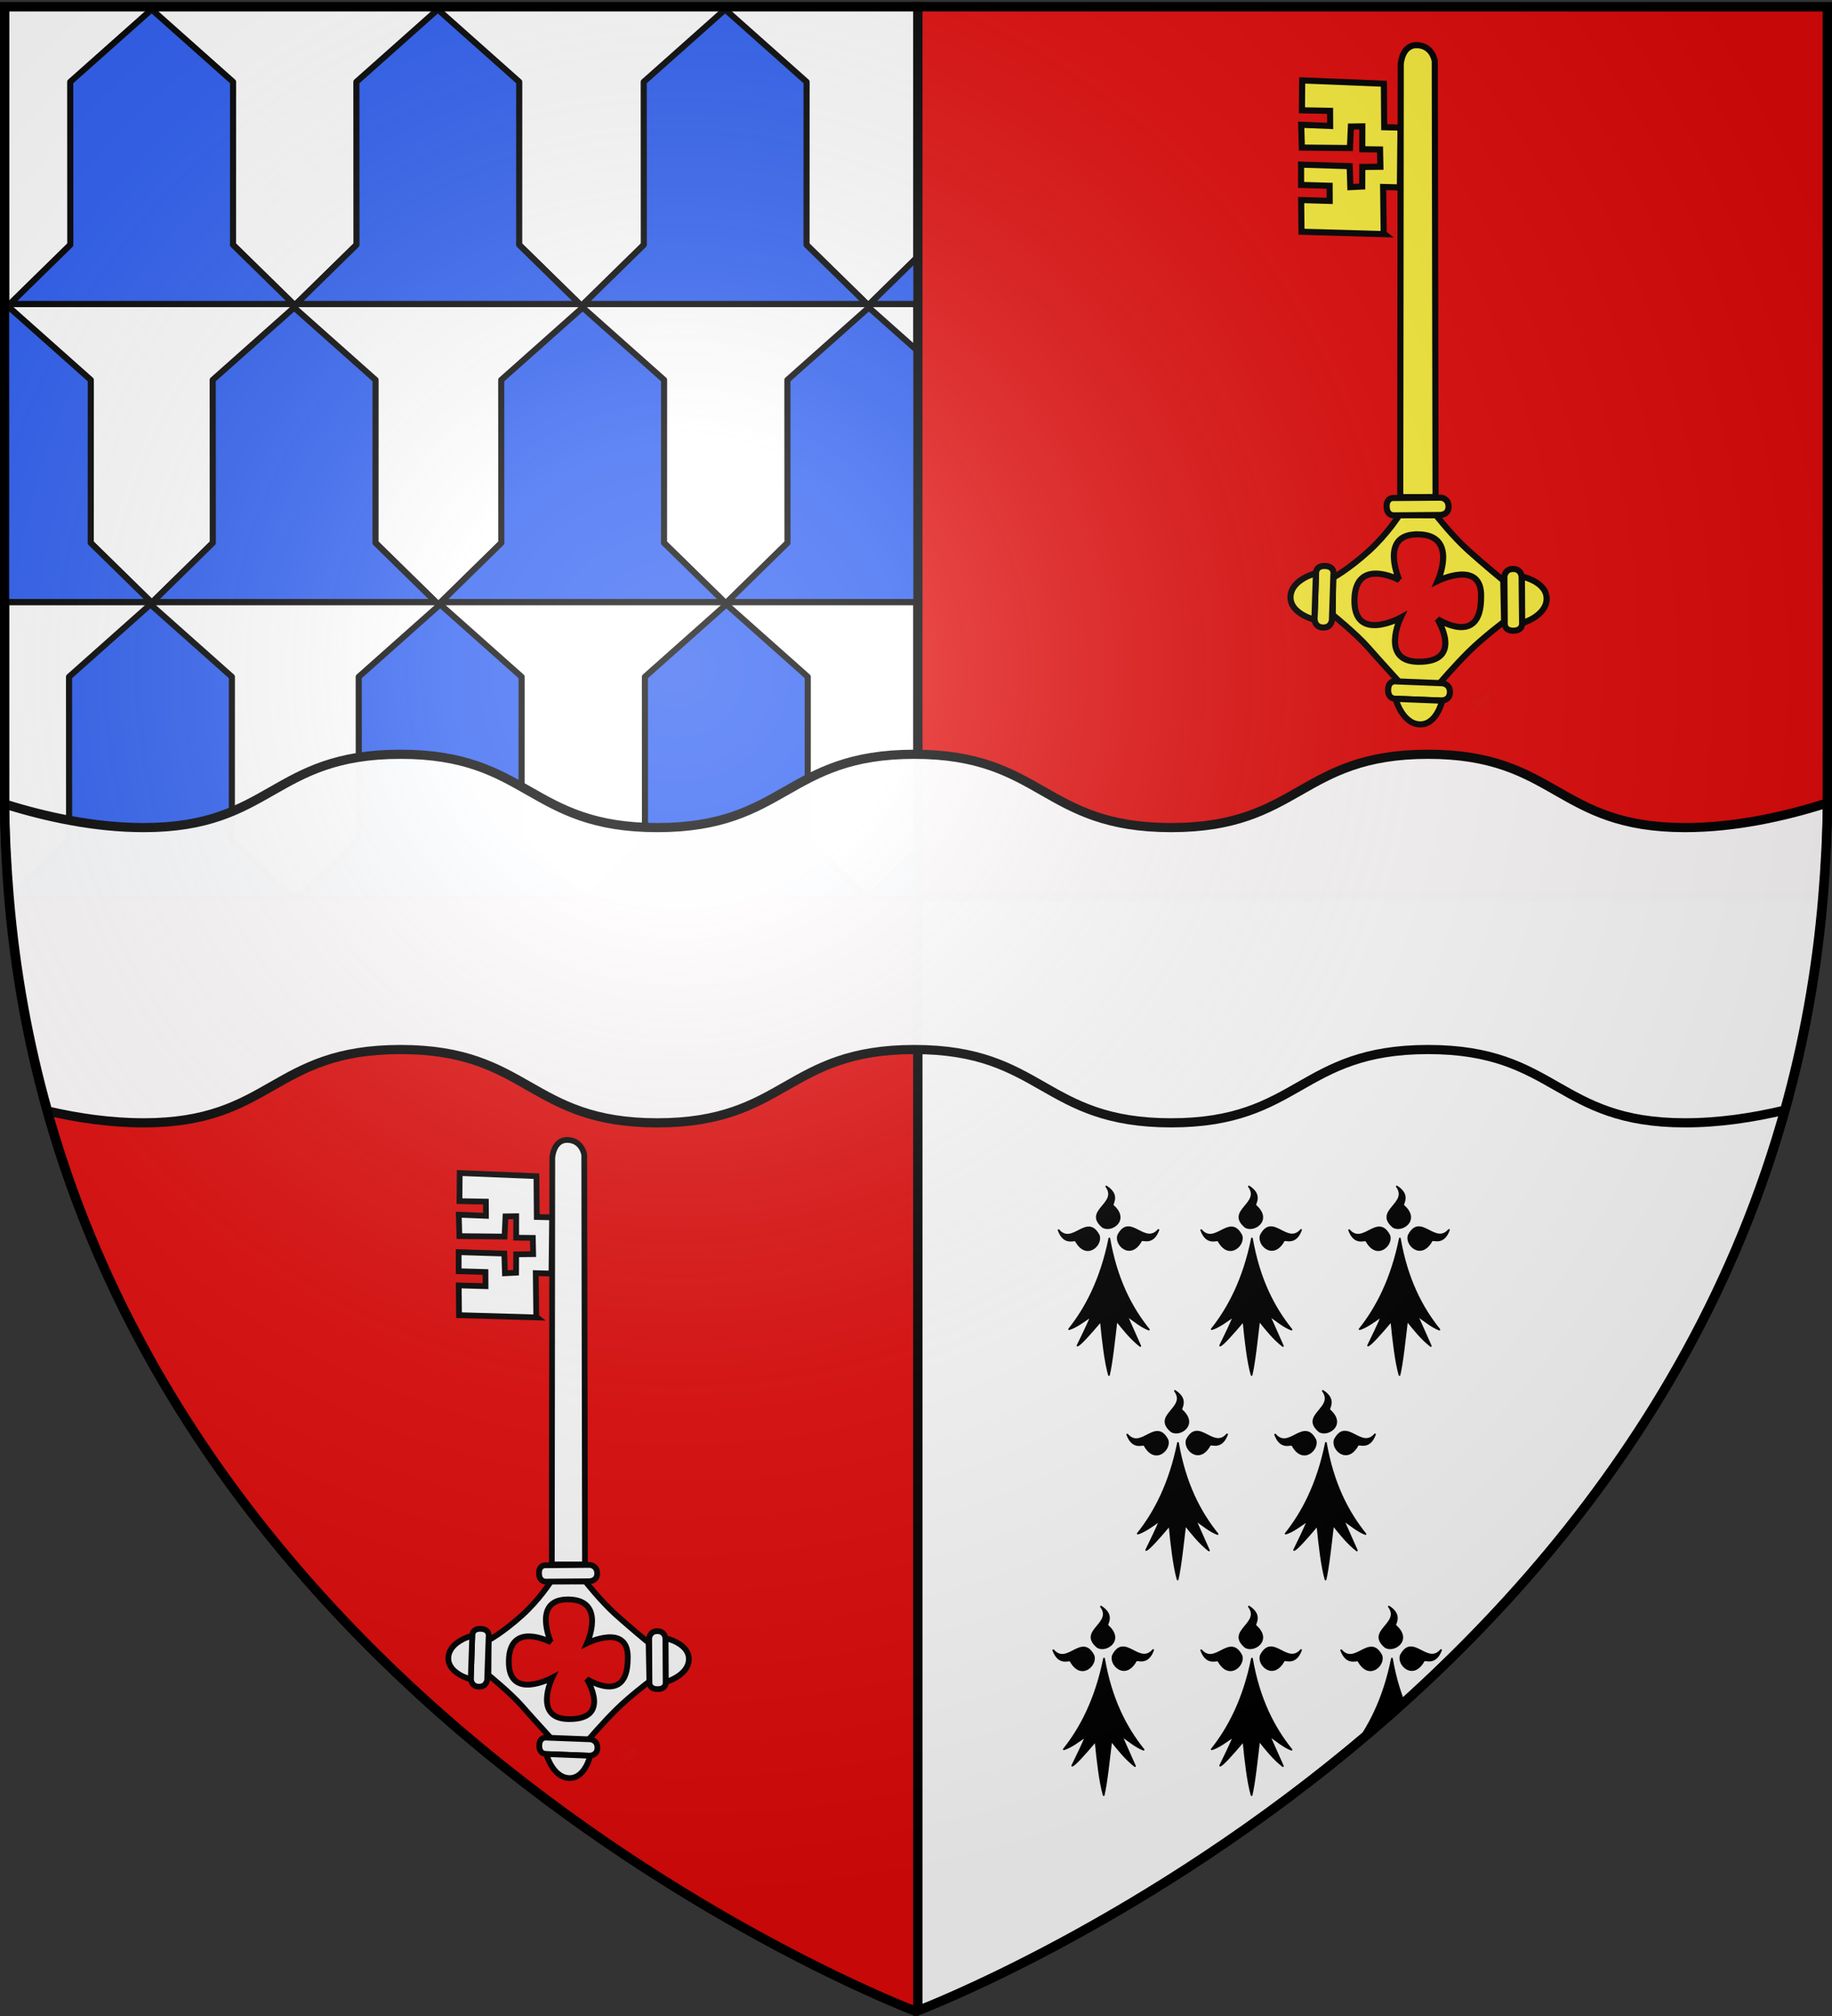 <svg xmlns="http://www.w3.org/2000/svg" xmlns:xlink="http://www.w3.org/1999/xlink" width="600" height="660" version="1.0"><rect width="100%" height="100%" fill="#333333" stroke="none"/><desc>Flag of Canton of Valais (Wallis)</desc><defs><clipPath id="b" clipPathUnits="userSpaceOnUse"><path d="M300.625 2.188H1.5v258.53c0 11.214.616 22.068 1.5 32.75h297.625z" style="fill:#fff;fill-opacity:1;fill-rule:evenodd;stroke:#000;stroke-width:3;stroke-linecap:butt;stroke-linejoin:miter;stroke-opacity:1"/></clipPath><clipPath id="e" clipPathUnits="userSpaceOnUse"><path d="M-436.775-1173.695v1914.6c18.004-6.827 1442.634-552.022 1555.562-1914.6z" style="fill:#fff;fill-opacity:1;fill-rule:evenodd;stroke:#000;stroke-width:15.746;stroke-linecap:butt;stroke-linejoin:miter;stroke-opacity:1"/></clipPath><radialGradient xlink:href="#a" id="f" cx="221.445" cy="226.331" r="300" fx="221.445" fy="226.331" gradientTransform="matrix(1.353 0 0 1.349 -77.63 -85.747)" gradientUnits="userSpaceOnUse"/><linearGradient id="a"><stop offset="0" style="stop-color:white;stop-opacity:.314"/><stop offset=".19" style="stop-color:white;stop-opacity:.251"/><stop offset=".6" style="stop-color:#6b6b6b;stop-opacity:.125"/><stop offset="1" style="stop-color:black;stop-opacity:.125"/></linearGradient></defs><g style="display:inline"><path d="M300.625 293.469H3C24.519 553.552 297.128 657.39 299.563 658.313l.437.187.625-.25z" style="fill:#e20909;fill-opacity:1;fill-rule:evenodd;stroke:#000;stroke-width:3;stroke-linecap:butt;stroke-linejoin:miter;stroke-opacity:1"/><path d="M300.625 293.469V658.25c3.43-1.3 274.86-105.175 296.375-364.781zM300.625 2.188H1.5v258.53c0 11.214.616 22.068 1.5 32.75h297.625z" style="fill:#fff;fill-opacity:1;fill-rule:evenodd;stroke:#000;stroke-width:3;stroke-linecap:butt;stroke-linejoin:miter;stroke-opacity:1"/><g clip-path="url(#b)"><g id="c" style="fill:#2b5df2;fill-opacity:1;stroke:#000;stroke-width:4.044"><path d="M321.005 619.192h107.888l40 39.18H281.005z" style="fill:#2b5df2;fill-opacity:1;fill-rule:nonzero;stroke:#000;stroke-width:4.044;stroke-linecap:round;stroke-linejoin:round;stroke-miterlimit:4;stroke-opacity:1" transform="matrix(.494 0 0 .494 -135.553 -225.726)"/><path d="m321.005 619.192-.056-108 53.986-48 53.986 48-.028 108 40 39.18H281.005z" style="fill:#2b5df2;fill-opacity:1;fill-rule:nonzero;stroke:#000;stroke-width:4.044;stroke-linecap:round;stroke-linejoin:round;stroke-miterlimit:4;stroke-opacity:1" transform="matrix(.494 0 0 .494 -135.553 -225.726)"/></g><use xlink:href="#c" width="600" height="660" transform="translate(93.723)"/><use xlink:href="#c" width="600" height="660" transform="translate(187.83)"/><use xlink:href="#c" width="600" height="660" transform="translate(281.553)"/><use xlink:href="#c" width="600" height="660" transform="translate(-46.597 97.58)"/><use xlink:href="#c" width="600" height="660" transform="translate(46.668 97.58)"/><use xlink:href="#c" width="600" height="660" transform="translate(141.162 97.58)"/><use xlink:href="#c" width="600" height="660" transform="translate(234.885 97.58)"/><use xlink:href="#c" width="600" height="660" transform="translate(-.386 194.773)"/><use xlink:href="#c" width="600" height="660" transform="translate(94.494 194.773)"/><use xlink:href="#c" width="600" height="660" transform="translate(188.216 194.773)"/><use xlink:href="#c" width="600" height="660" transform="translate(280.782 194.773)"/></g><path d="M300.625 2.188v291.28H597c.886-10.685 1.5-21.532 1.5-32.75V2.189z" style="fill:#e20909;fill-opacity:1;fill-rule:evenodd;stroke:#000;stroke-width:3;stroke-linecap:butt;stroke-linejoin:miter;stroke-opacity:1"/><path d="M131.156 246.938c-42.07 0-42.055 24-84.125 24-15.924 0-31.857-3.445-45.5-7.72.084 10.329.651 20.366 1.469 30.25 2.054 24.83 6.416 48.223 12.594 70.25 10.014 2.319 20.729 3.876 31.437 3.876 42.07 0 42.055-24 84.125-24s42.055 24 84.125 24 42.087-24 84.157-24 42.055 24 84.125 24 42.086-24 84.156-24 42.055 24 84.125 24c11.145 0 22.293-1.68 32.656-4.156 6.135-21.945 10.45-45.245 12.5-69.97.829-9.998 1.396-20.142 1.469-30.593-13.889 4.438-30.26 8.062-46.625 8.063-42.07 0-42.055-24-84.125-24s-42.087 24-84.156 24-42.056-24-84.125-24-42.087 24-84.157 24-42.055-24-84.125-24z" style="fill:#fff;fill-opacity:.989;stroke:#000;stroke-width:3"/><g style="fill:#fcef3c;fill-opacity:1;stroke:#000;stroke-width:4.855;stroke-miterlimit:4;stroke-dasharray:none;stroke-opacity:1"><path d="M574.935 953.886c-.605.789-1.338 1.5-2.024 2.227-.892 1.138-1.97 2.095-3.025 3.074-1.078.748-2.238 1.37-3.372 2.03-.917.88-1.526.258-2.462.225-.87-.494-1.635-1.145-2.43-1.747l2.248 7.464c.859.614 1.664 1.327 2.663 1.71 1.155.01 2.057.37 3.077-.53 1.168-.696 2.358-1.355 3.484-2.117 1.086-.993 2.205-1.952 3.104-3.13.712-.693 1.386-1.428 2.21-1.993z" style="opacity:.01;fill:#fcef3c;fill-opacity:1;stroke:#000;stroke-width:4.855;stroke-miterlimit:4;stroke-dasharray:none;stroke-opacity:1;display:inline" transform="matrix(.412 0 0 .412 250.433 -167.234)"/><g style="fill:#fcef3c;fill-opacity:1;stroke:#000;stroke-width:6.502;stroke-miterlimit:4;stroke-dasharray:none;stroke-opacity:1"><path d="m133.94 681.405-29.36 38.128s-6.248 6.091 2.225 12.616 12.69-1.649 12.69-1.649l29.612-38.454s4.693-6.77-2.477-12.29-12.69 1.649-12.69 1.649z" style="fill:#fcef3c;fill-opacity:1;fill-rule:evenodd;stroke:#000;stroke-width:6.502;stroke-linecap:butt;stroke-linejoin:miter;stroke-miterlimit:4;stroke-dasharray:none;stroke-opacity:1" transform="matrix(-.245 -.189 -.186 .242 657.96 49.486)"/><path d="M104.221 719.872s-15.63-21.544-5.05-36.366c10.815-15.152 35.355-3.03 35.355-3.03z" style="fill:#fcef3c;fill-opacity:1;fill-rule:evenodd;stroke:#000;stroke-width:6.502;stroke-linecap:butt;stroke-linejoin:miter;stroke-miterlimit:4;stroke-dasharray:none;stroke-opacity:1" transform="matrix(-.245 -.189 -.186 .242 657.96 49.486)"/></g><path d="M504.5 815.281s-9.72 15.338-24.469 28.657c-16.146 14.58-28.25 21.062-28.25 21.062l-.187 29.438s18.867 15.338 27.937 25.687 25.344 28.156 25.344 28.156l31.156 1.157s12.226-14.35 23.688-25.688 28.093-23.844 28.093-23.844l-.656-32.781s-15.232-12.523-27.593-23.625c-13.031-11.703-25.813-28.125-25.813-28.125zm14.906 15.219c32.286.418 15.688 36.969 15.688 36.969s35.804-17.646 34.406 13.343c-.083 39.446-34.656 17.032-34.656 17.032s21.583 34.398-15.469 33.906c-30.34-.403-13.813-35-13.812-35 0 0-37.192 20.134-36.72-14.094.478-34.524 35.595-15.937 35.594-15.937s-15.752-35.545 13.375-36.188c.538-.012 1.082-.038 1.594-.031z" style="fill:#fcef3c;fill-opacity:1;fill-rule:evenodd;stroke:#000;stroke-width:4.855;stroke-linecap:butt;stroke-linejoin:miter;stroke-miterlimit:4;stroke-dasharray:none;stroke-opacity:1" transform="matrix(.412 0 0 .412 250.433 -167.234)"/><g style="fill:#fcef3c;fill-opacity:1;stroke:#000;stroke-width:6.502;stroke-miterlimit:4;stroke-dasharray:none;stroke-opacity:1;display:inline"><g style="fill:#fcef3c;fill-opacity:1;stroke:#000;stroke-width:6.502;stroke-miterlimit:4;stroke-dasharray:none;stroke-opacity:1"><path d="m133.94 681.405-29.36 38.128s-6.248 6.091 2.225 12.616 12.69-1.649 12.69-1.649l29.612-38.454s4.693-6.77-2.477-12.29-12.69 1.649-12.69 1.649z" style="fill:#fcef3c;fill-opacity:1;fill-rule:evenodd;stroke:#000;stroke-width:6.502;stroke-linecap:butt;stroke-linejoin:miter;stroke-miterlimit:4;stroke-dasharray:none;stroke-opacity:1" transform="matrix(.194 -.236 -.239 -.197 608.884 395.193)"/><path d="M104.221 719.872s-15.63-21.544-5.05-36.366c10.815-15.152 35.355-3.03 35.355-3.03z" style="fill:#fcef3c;fill-opacity:1;fill-rule:evenodd;stroke:#000;stroke-width:6.502;stroke-linecap:butt;stroke-linejoin:miter;stroke-miterlimit:4;stroke-dasharray:none;stroke-opacity:1" transform="matrix(.194 -.236 -.239 -.197 608.884 395.193)"/></g></g><g style="fill:#fcef3c;fill-opacity:1;stroke:#000;stroke-width:6.502;stroke-miterlimit:4;stroke-dasharray:none;stroke-opacity:1;display:inline"><path d="m133.94 681.405-29.36 38.128s-6.248 6.091 2.225 12.616 12.69-1.649 12.69-1.649l29.612-38.454s4.693-6.77-2.477-12.29-12.69 1.649-12.69 1.649z" style="fill:#fcef3c;fill-opacity:1;fill-rule:evenodd;stroke:#000;stroke-width:6.502;stroke-linecap:butt;stroke-linejoin:miter;stroke-miterlimit:4;stroke-dasharray:none;stroke-opacity:1" transform="matrix(.238 .198 .196 -.234 265.095 335.471)"/><path d="M104.221 719.872s-15.63-21.544-5.05-36.366c10.815-15.152 35.355-3.03 35.355-3.03z" style="fill:#fcef3c;fill-opacity:1;fill-rule:evenodd;stroke:#000;stroke-width:6.502;stroke-linecap:butt;stroke-linejoin:miter;stroke-miterlimit:4;stroke-dasharray:none;stroke-opacity:1" transform="matrix(.238 .198 .196 -.234 265.095 335.471)"/></g><path d="m537.022 815.125-35.988.295s-6.439.973-6.613-6.997 6.62-6.8 6.62-6.8l36.295-.298s6.159.256 6.306 7c.147 6.745-6.62 6.8-6.62 6.8zM532.693 454.509s-1.666-12.186-13.897-12.71-13.146 15.012-13.146 15.012l-.403 344.124 28.07-.048zM504.957 554.85l-13.307-.358.446 36.963.652.513-66.009-1.926-.264-25.177 22.69.663-.058-12.01-22.69-.663.005-16.12 38.614 1.208.547 16.645 9.435-.48.08-15.542 14.365-.157-.279-13.744-14.113-.165.038-18.176-9.082.146-.764 17.086-38.215-.375-.54-18.11 23.017.918-.06-12.01-22.363-.406.208-23.765 64.925 2.635.281 34.554 12.956.295z" style="fill:#fcef3c;fill-opacity:1;fill-rule:evenodd;stroke:#000;stroke-width:4.855;stroke-linecap:butt;stroke-linejoin:miter;stroke-miterlimit:4;stroke-dasharray:none;stroke-opacity:1;display:inline" transform="matrix(.412 0 0 .412 250.433 -167.234)"/></g><g style="fill:#fff;fill-opacity:1;stroke:#000;stroke-width:4.855;stroke-miterlimit:4;stroke-dasharray:none;stroke-opacity:1"><path d="M574.935 953.886c-.605.789-1.338 1.5-2.024 2.227-.892 1.138-1.97 2.095-3.025 3.074-1.078.748-2.238 1.37-3.372 2.03-.917.88-1.526.258-2.462.225-.87-.494-1.635-1.145-2.43-1.747l2.248 7.464c.859.614 1.664 1.327 2.663 1.71 1.155.01 2.057.37 3.077-.53 1.168-.696 2.358-1.355 3.484-2.117 1.086-.993 2.205-1.952 3.104-3.13.712-.693 1.386-1.428 2.21-1.993z" style="opacity:.01;fill:#fff;fill-opacity:1;stroke:#000;stroke-width:4.855;stroke-miterlimit:4;stroke-dasharray:none;stroke-opacity:1;display:inline" transform="matrix(.387 0 0 .387 -14.806 202.218)"/><g style="fill:#fff;fill-opacity:1;stroke:#000;stroke-width:6.502;stroke-miterlimit:4;stroke-dasharray:none;stroke-opacity:1"><path d="m133.94 681.405-29.36 38.128s-6.248 6.091 2.225 12.616 12.69-1.649 12.69-1.649l29.612-38.454s4.693-6.77-2.477-12.29-12.69 1.649-12.69 1.649z" style="fill:#fff;fill-opacity:1;fill-rule:evenodd;stroke:#000;stroke-width:6.502;stroke-linecap:butt;stroke-linejoin:miter;stroke-miterlimit:4;stroke-dasharray:none;stroke-opacity:1" transform="matrix(-.23 -.178 -.175 .227 368.021 405.804)"/><path d="M104.221 719.872s-15.63-21.544-5.05-36.366c10.815-15.152 35.355-3.03 35.355-3.03z" style="fill:#fff;fill-opacity:1;fill-rule:evenodd;stroke:#000;stroke-width:6.502;stroke-linecap:butt;stroke-linejoin:miter;stroke-miterlimit:4;stroke-dasharray:none;stroke-opacity:1" transform="matrix(-.23 -.178 -.175 .227 368.021 405.804)"/></g><path d="M504.5 815.281s-9.72 15.338-24.469 28.657c-16.146 14.58-28.25 21.062-28.25 21.062l-.187 29.438s18.867 15.338 27.937 25.687 25.344 28.156 25.344 28.156l31.156 1.157s12.226-14.35 23.688-25.688 28.093-23.844 28.093-23.844l-.656-32.781s-15.232-12.523-27.593-23.625c-13.031-11.703-25.813-28.125-25.813-28.125zm14.906 15.219c32.286.418 15.688 36.969 15.688 36.969s35.804-17.646 34.406 13.343c-.083 39.446-34.656 17.032-34.656 17.032s21.583 34.398-15.469 33.906c-30.34-.403-13.813-35-13.812-35 0 0-37.192 20.134-36.72-14.094.478-34.524 35.595-15.937 35.594-15.937s-15.752-35.545 13.375-36.188c.538-.012 1.082-.038 1.594-.031z" style="fill:#fff;fill-opacity:1;fill-rule:evenodd;stroke:#000;stroke-width:4.855;stroke-linecap:butt;stroke-linejoin:miter;stroke-miterlimit:4;stroke-dasharray:none;stroke-opacity:1" transform="matrix(.387 0 0 .387 -14.806 202.218)"/><g style="fill:#fff;fill-opacity:1;stroke:#000;stroke-width:6.502;stroke-miterlimit:4;stroke-dasharray:none;stroke-opacity:1;display:inline"><g style="fill:#fff;fill-opacity:1;stroke:#000;stroke-width:6.502;stroke-miterlimit:4;stroke-dasharray:none;stroke-opacity:1"><path d="m133.94 681.405-29.36 38.128s-6.248 6.091 2.225 12.616 12.69-1.649 12.69-1.649l29.612-38.454s4.693-6.77-2.477-12.29-12.69 1.649-12.69 1.649z" style="fill:#fff;fill-opacity:1;fill-rule:evenodd;stroke:#000;stroke-width:6.502;stroke-linecap:butt;stroke-linejoin:miter;stroke-miterlimit:4;stroke-dasharray:none;stroke-opacity:1" transform="matrix(.182 -.222 -.225 -.185 321.92 730.559)"/><path d="M104.221 719.872s-15.63-21.544-5.05-36.366c10.815-15.152 35.355-3.03 35.355-3.03z" style="fill:#fff;fill-opacity:1;fill-rule:evenodd;stroke:#000;stroke-width:6.502;stroke-linecap:butt;stroke-linejoin:miter;stroke-miterlimit:4;stroke-dasharray:none;stroke-opacity:1" transform="matrix(.182 -.222 -.225 -.185 321.92 730.559)"/></g></g><g style="fill:#fff;fill-opacity:1;stroke:#000;stroke-width:6.502;stroke-miterlimit:4;stroke-dasharray:none;stroke-opacity:1;display:inline"><path d="m133.94 681.405-29.36 38.128s-6.248 6.091 2.225 12.616 12.69-1.649 12.69-1.649l29.612-38.454s4.693-6.77-2.477-12.29-12.69 1.649-12.69 1.649z" style="fill:#fff;fill-opacity:1;fill-rule:evenodd;stroke:#000;stroke-width:6.502;stroke-linecap:butt;stroke-linejoin:miter;stroke-miterlimit:4;stroke-dasharray:none;stroke-opacity:1" transform="matrix(.223 .186 .184 -.22 -1.033 674.457)"/><path d="M104.221 719.872s-15.63-21.544-5.05-36.366c10.815-15.152 35.355-3.03 35.355-3.03z" style="fill:#fff;fill-opacity:1;fill-rule:evenodd;stroke:#000;stroke-width:6.502;stroke-linecap:butt;stroke-linejoin:miter;stroke-miterlimit:4;stroke-dasharray:none;stroke-opacity:1" transform="matrix(.223 .186 .184 -.22 -1.033 674.457)"/></g><path d="m537.022 815.125-35.988.295s-6.439.973-6.613-6.997 6.62-6.8 6.62-6.8l36.295-.298s6.159.256 6.306 7c.147 6.745-6.62 6.8-6.62 6.8zM532.693 454.509s-1.666-12.186-13.897-12.71-13.146 15.012-13.146 15.012l-.403 344.124 28.07-.048zM504.957 554.85l-13.307-.358.446 36.963.652.513-66.009-1.926-.264-25.177 22.69.663-.058-12.01-22.69-.663.005-16.12 38.614 1.208.547 16.645 9.435-.48.08-15.542 14.365-.157-.279-13.744-14.113-.165.038-18.176-9.082.146-.764 17.086-38.215-.375-.54-18.11 23.017.918-.06-12.01-22.363-.406.208-23.765 64.925 2.635.281 34.554 12.956.295z" style="fill:#fff;fill-opacity:1;fill-rule:evenodd;stroke:#000;stroke-width:4.855;stroke-linecap:butt;stroke-linejoin:miter;stroke-miterlimit:4;stroke-dasharray:none;stroke-opacity:1;display:inline" transform="matrix(.387 0 0 .387 -14.806 202.218)"/></g><g style="display:inline"><g id="d" style="fill:#000;fill-opacity:1"><path d="M377.128 135.622c-14.101 70.111-40.388 119.752-68.944 155.439 11.87-3.562 25.215-13.69 38.117-22.55-7.89 18.385-15.78 34.445-23.671 50.668 4.71-1.748 19.66-18.122 39.965-42.146 3.183 33.027 7.487 70.222 13.917 92.616 5.119-22.358 8.906-59.364 12.969-93.342 12.24 15.194 24.13 30.565 40.692 43.598l-23.253-52.318c12.007 8.398 25.275 19.515 38.007 24.2-30.189-37.467-55.61-86.046-67.799-156.165M319.723 139.698c-1.296-4.078-19.538 8.975-29.595-18.388 23.992 27.584 48.78-29.041 68.834 8.941 6.189 15.671-20.922 42.86-39.239 9.447" style="fill:#000;fill-opacity:1;fill-rule:evenodd;stroke:#000;stroke-width:3;stroke-linecap:round;stroke-linejoin:round;stroke-miterlimit:4;stroke-dasharray:none;stroke-opacity:1" transform="matrix(.191 0 0 .191 291.286 379.552)"/><path d="M431.716 139.348c1.296-4.078 19.537 8.975 29.595-18.387-23.992 27.584-48.78-29.042-68.834 8.94-6.189 15.671 20.922 42.861 39.239 9.447M383.382 79.375c-3.697-2.154 13.021-17.11-11.488-32.894 21.686 29.431-38.984 41.27-6.29 69.127 13.943 9.458 46.392-11.069 17.778-36.233" style="fill:#000;fill-opacity:1;fill-rule:evenodd;stroke:#000;stroke-width:3;stroke-linecap:round;stroke-linejoin:round;stroke-miterlimit:4;stroke-dasharray:none;stroke-opacity:1;display:inline" transform="matrix(.191 0 0 .191 291.286 379.552)"/></g></g><use xlink:href="#d" width="600" height="660" transform="translate(46.71)"/><use xlink:href="#d" width="600" height="660" transform="translate(95.15)"/><use xlink:href="#d" width="600" height="660" transform="translate(22.49 66.93)"/><use xlink:href="#d" width="600" height="660" transform="translate(70.93 66.93)"/><use xlink:href="#d" width="600" height="660" transform="translate(-1.73 137.536)"/><use xlink:href="#d" width="600" height="660" transform="translate(46.71 137.536)"/><g clip-path="url(#e)" style="display:inline" transform="matrix(.191 0 0 .191 383.842 517.088)"><g style="fill:#000;fill-opacity:1"><path d="M377.128 135.622c-14.101 70.111-40.388 119.752-68.944 155.439 11.87-3.562 25.215-13.69 38.117-22.55-7.89 18.385-15.78 34.445-23.671 50.668 4.71-1.748 19.66-18.122 39.965-42.146 3.183 33.027 7.487 70.222 13.917 92.616 5.119-22.358 8.906-59.364 12.969-93.342 12.24 15.194 24.13 30.565 40.692 43.598l-23.253-52.318c12.007 8.398 25.275 19.515 38.007 24.2-30.189-37.467-55.61-86.046-67.799-156.165M319.723 139.698c-1.296-4.078-19.538 8.975-29.595-18.388 23.992 27.584 48.78-29.041 68.834 8.941 6.189 15.671-20.922 42.86-39.239 9.447" style="fill:#000;fill-opacity:1;fill-rule:evenodd;stroke:#000;stroke-width:3;stroke-linecap:round;stroke-linejoin:round;stroke-miterlimit:4;stroke-dasharray:none;stroke-opacity:1"/><path d="M431.716 139.348c1.296-4.078 19.537 8.975 29.595-18.387-23.992 27.584-48.78-29.042-68.834 8.94-6.189 15.671 20.922 42.861 39.239 9.447M383.382 79.375c-3.697-2.154 13.021-17.11-11.488-32.894 21.686 29.431-38.984 41.27-6.29 69.127 13.943 9.458 46.392-11.069 17.778-36.233" style="fill:#000;fill-opacity:1;fill-rule:evenodd;stroke:#000;stroke-width:3;stroke-linecap:round;stroke-linejoin:round;stroke-miterlimit:4;stroke-dasharray:none;stroke-opacity:1;display:inline"/></g></g></g><path d="M300 658.5s298.5-112.32 298.5-397.772V2.176H1.5v258.552C1.5 546.18 300 658.5 300 658.5" style="opacity:1;fill:url(#f);fill-opacity:1;fill-rule:evenodd;stroke:none;stroke-width:1px;stroke-linecap:butt;stroke-linejoin:miter;stroke-opacity:1"/><path d="M300 658.5S1.5 546.18 1.5 260.728V2.176h597v258.552C598.5 546.18 300 658.5 300 658.5z" style="opacity:1;fill:none;fill-opacity:1;fill-rule:evenodd;stroke:#000;stroke-width:3;stroke-linecap:butt;stroke-linejoin:miter;stroke-miterlimit:4;stroke-dasharray:none;stroke-opacity:1"/></svg>